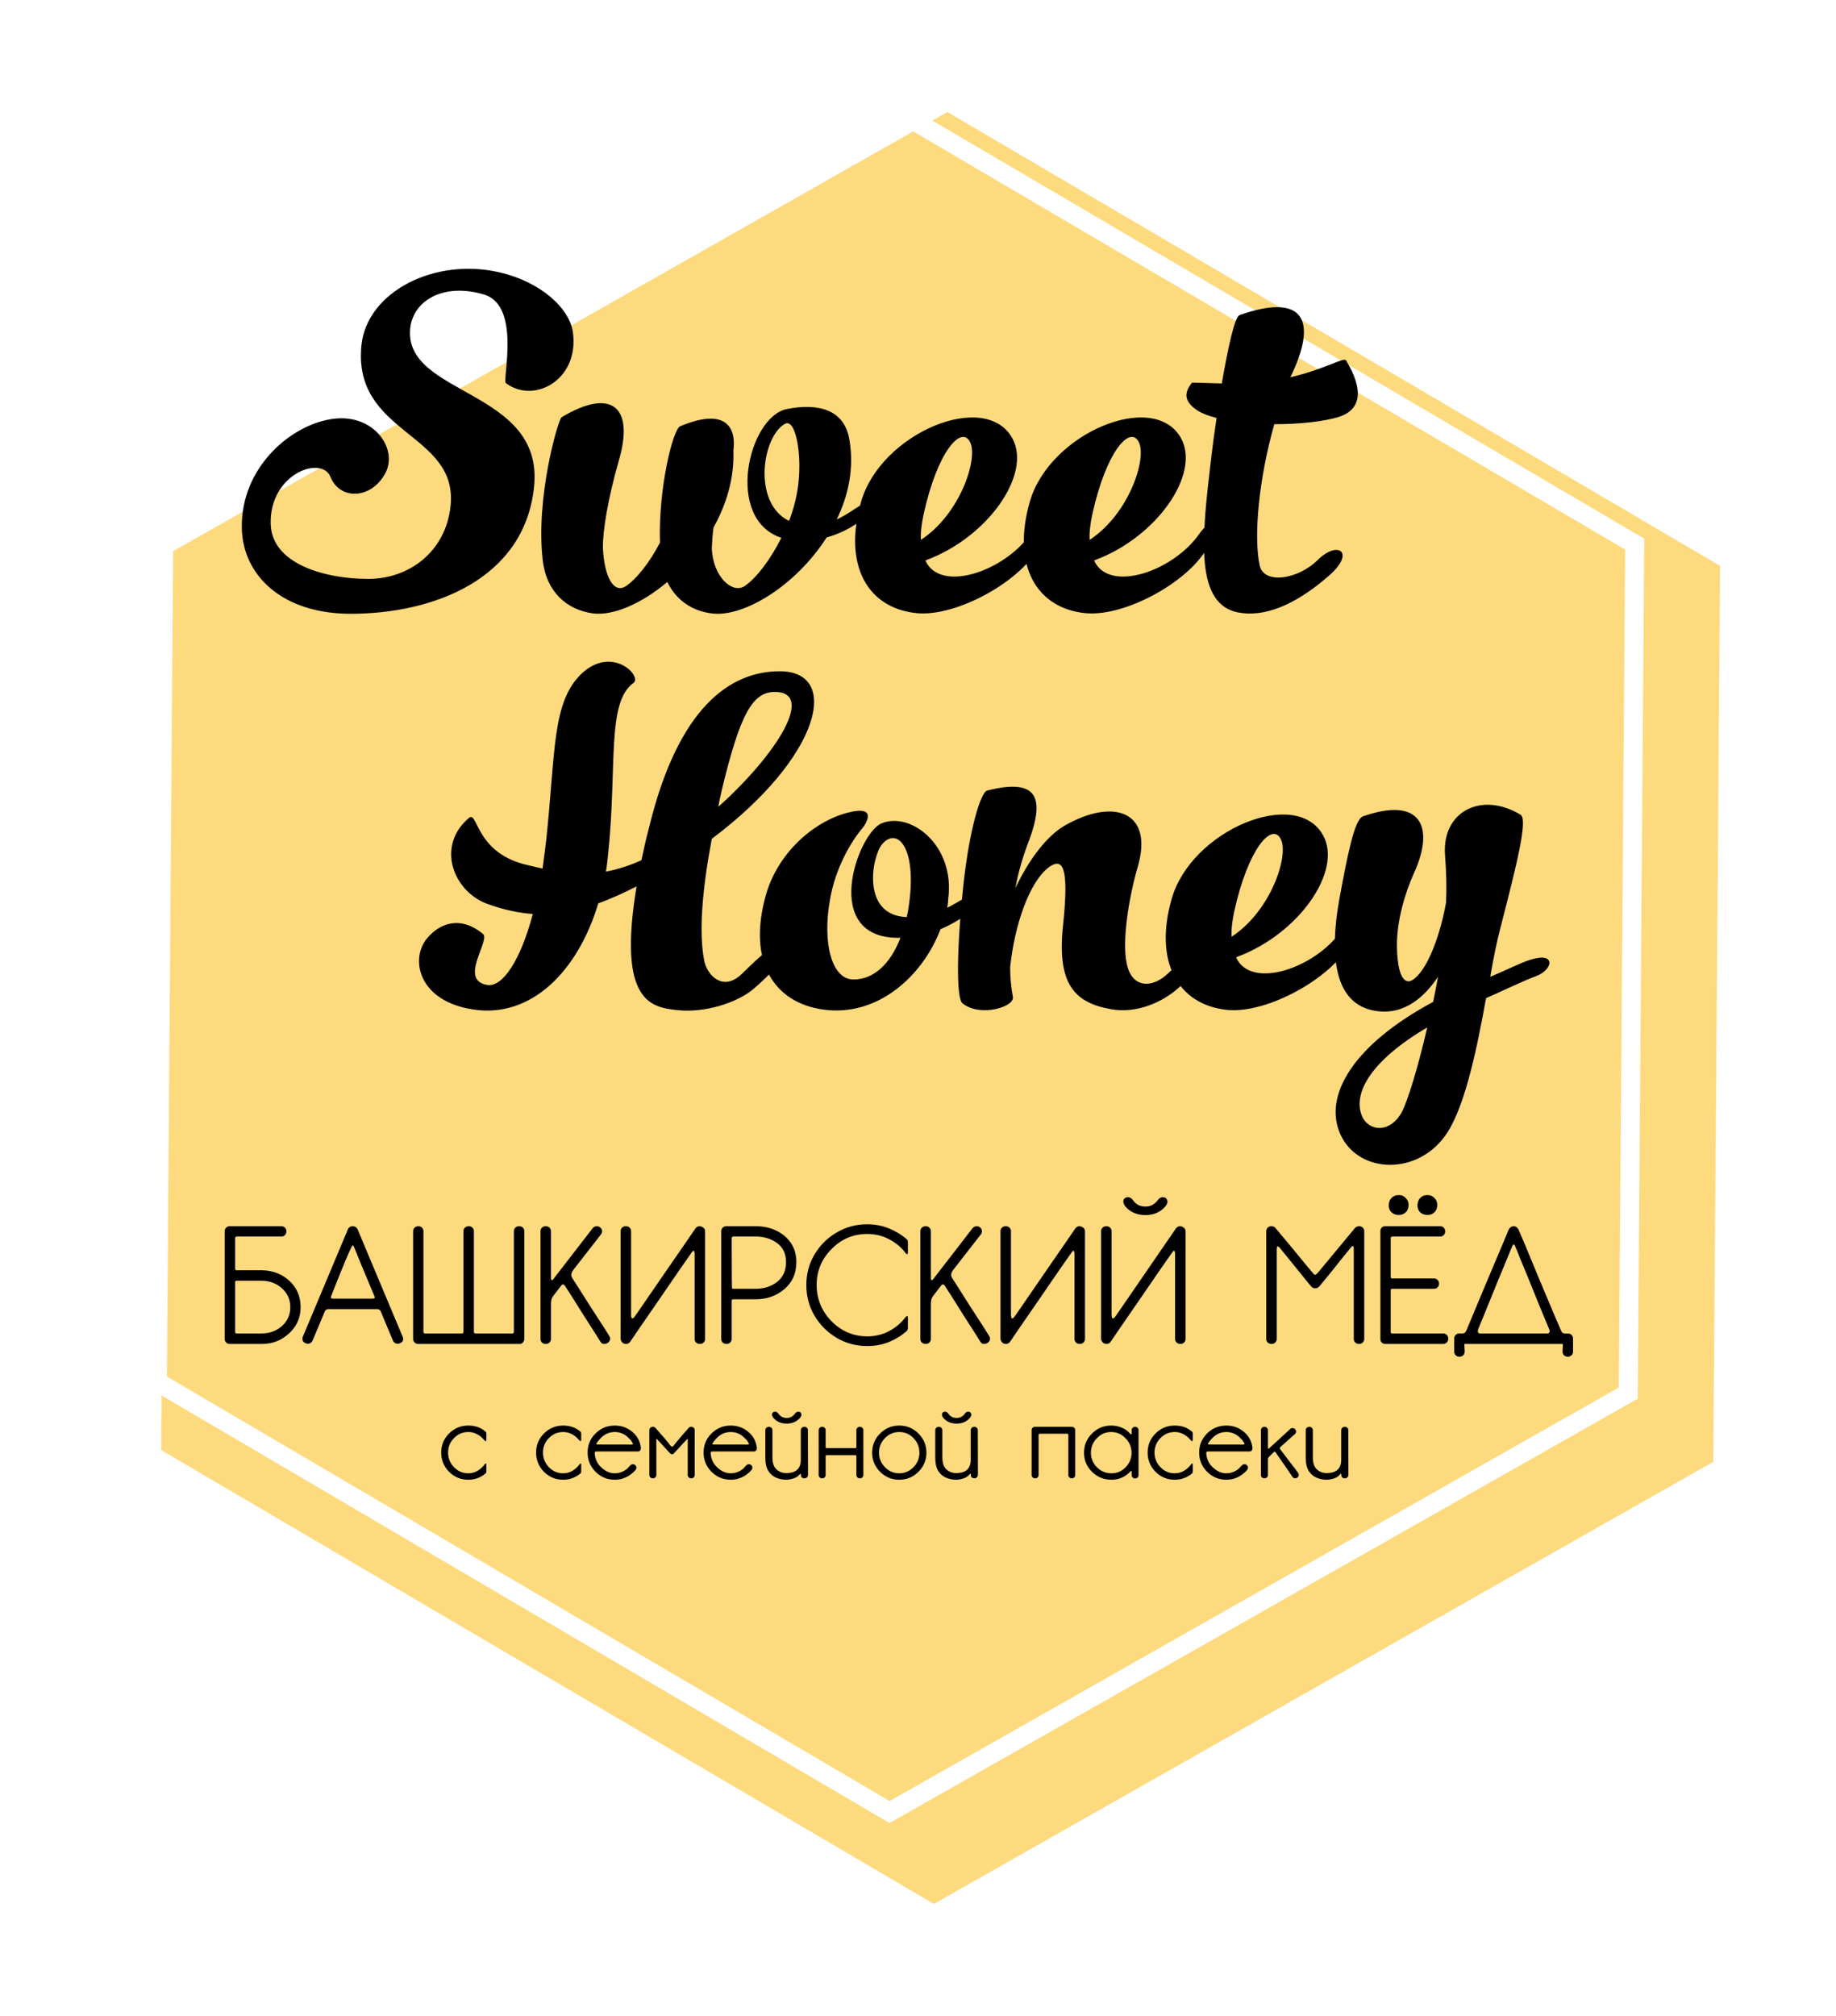 <?xml version="1.0" encoding="UTF-8"?> <svg xmlns="http://www.w3.org/2000/svg" width="246" height="270" viewBox="0 0 246 270" fill="none"> <g filter="url(#filter0_d)"> <path fill-rule="evenodd" clip-rule="evenodd" d="M223.558 189.789L119.122 249L15.597 188.212L16.507 68.214L120.943 9L224.469 69.788L223.558 189.789Z" fill="#FDDA7E"></path> </g> <path d="M218.795 187.691L119.18 244.161C86.052 224.714 52.925 205.267 19.801 185.815C20.087 147.421 20.381 109.028 20.675 70.635C54.09 51.685 87.511 32.746 120.927 13.801C154.056 33.248 187.184 52.696 220.309 72.148C220.023 110.542 219.728 148.935 219.434 187.329L218.795 187.691H218.795ZM119.2 241.218L216.898 185.835L217.751 73.601L120.907 16.744L23.211 72.128L22.36 184.362L119.2 241.218Z" fill="white"></path> <path d="M66.893 36.467C58.223 34.478 49.228 39.056 48.435 46.178C47.177 58.248 61.439 57.879 60.368 67.776C59.715 73.927 54.775 77.534 49.367 77.534C43.448 77.534 36.409 75.499 36.27 70.181C36.083 63.428 43.122 60.932 44.287 63.892C45.593 67.083 49.88 66.852 51.698 63.244C53.283 59.961 50.02 55.475 44.8 56.076C39.114 56.724 32.215 62.551 32.402 70.783C32.542 77.026 37.762 82.205 46.991 82.205C57.991 82.205 70.25 77.627 71.555 65.232C72.954 52.052 54.03 53.069 54.962 43.958C55.381 40.213 59.483 37.807 64.936 39.473C69.831 41.045 67.267 50.942 67.78 51.312C71.508 54.133 77.568 50.942 76.776 44.606C76.356 41.23 72.348 37.716 66.894 36.467H66.893ZM112.106 69.579C113.691 66.343 114.436 62.735 113.83 59.035C113.225 54.873 109.729 53.949 105.44 54.781C100.267 55.798 97.051 69.534 104.695 72.031C103.203 74.991 101.292 77.487 99.754 78.505C98.123 79.569 95.513 77.256 95.372 73.418C95.419 72.493 95.466 71.568 95.605 70.643C97.33 67.545 98.402 64.03 98.262 60.377C98.728 56.631 96.631 54.781 91.13 57.093C90.152 57.509 88.194 65.417 88.427 72.678C87.029 75.36 85.258 77.58 83.86 78.505C82.229 79.569 80.97 77.256 80.783 73.418C80.736 71.105 81.483 66.712 82.881 61.81C85.118 54.272 81.763 51.959 75.237 55.89C74.771 56.261 71.741 66.62 72.721 75.036C73.186 79.244 75.937 81.696 79.479 82.159C82.182 82.482 85.958 80.863 89.408 77.95C90.619 80.401 92.717 81.834 95.374 82.159C99.662 82.713 106.654 78.413 110.756 71.984C114.438 70.966 116.956 68.608 116.723 67.775C116.443 66.342 114.764 68.33 112.108 69.579L112.106 69.579ZM105.16 56.769C106.559 55.984 107.444 60.562 106.978 64.724C106.792 66.388 106.372 68.1 105.719 69.765C100.825 67.406 102.084 58.526 105.16 56.769ZM138.068 71.523C134.572 76.517 125.996 79.477 123.992 75.083C124.085 75.037 124.132 75.037 124.178 74.991C132.428 71.892 138.254 63.475 135.645 58.712C132.055 52.144 117.979 58.017 115.369 67.221C112.945 75.731 116.254 81.418 122.734 82.113C128.187 82.713 137.277 77.627 139.42 72.816C140.631 70.134 139.653 69.256 138.068 71.522V71.523ZM123.759 68.84C125.623 60.424 128.793 56.955 129.958 59.175C131.123 61.302 128.7 68.84 123.386 72.309C123.339 71.291 123.48 70.135 123.759 68.84ZM160.674 71.523C157.179 76.517 148.603 79.477 146.598 75.083C146.691 75.037 146.738 75.037 146.785 74.991C155.035 71.892 160.861 63.475 158.251 58.712C154.661 52.144 140.585 58.017 137.975 67.221C135.551 75.731 138.861 81.418 145.34 82.113C150.794 82.713 159.883 77.627 162.027 72.816C163.239 70.134 162.26 69.256 160.675 71.522L160.674 71.523ZM146.365 68.84C148.229 60.424 151.399 56.955 152.564 59.175C153.73 61.302 151.307 68.84 145.993 72.309C145.945 71.291 146.086 70.135 146.365 68.84ZM179.505 55.799C182.349 54.828 182.768 52.238 180.345 48.261C180.065 47.799 177.502 49.463 172.887 50.527C173.027 50.249 173.166 49.972 173.26 49.74C176.569 42.433 174.238 39.334 166.082 42.202C165.429 42.433 164.544 46.549 163.705 51.358C161.514 51.312 159.743 51.22 159.696 51.266C158.903 52.284 158.391 53.486 160.162 54.781C160.815 55.289 161.793 55.659 163.005 55.983C162.726 57.832 162.493 59.59 162.305 61.162C161.048 71.845 159.835 81.418 166.454 82.112C170.276 82.574 174.378 80.354 178.153 77.024C181.649 73.926 179.225 72.353 176.568 74.99C173.864 77.672 169.297 78.273 168.784 75.73C167.945 71.937 168.644 64.168 170.742 56.814C174.145 56.814 177.547 56.445 179.505 55.797V55.799Z" fill="black"></path> <path d="M104.464 89.905C97.887 89.905 90.843 94.662 86.924 111.008C86.505 112.533 86.224 113.918 85.945 115.211C84.312 115.95 82.726 116.458 81.187 116.734C81.327 115.996 81.374 115.257 81.468 114.518C82.726 102.604 81.234 94.107 84.873 91.475C86.086 90.598 82.074 86.395 77.969 90.181C73.911 94.014 74.47 100.618 73.164 112.716C73.024 113.962 72.838 115.163 72.698 116.318C71.905 116.18 71.112 115.949 70.272 115.764C63.695 114.055 64.022 108.607 62.855 109.53C58.378 113.27 60.709 119.412 65.328 121.073C67.381 121.812 69.386 122.274 71.392 122.413C69.76 128.555 67.381 132.203 65.328 131.925C61.363 131.326 65.747 125.922 64.722 125.091C61.596 122.506 58.704 123.706 57.025 125.923C54.972 128.786 56.278 134.142 63.416 135.205C71.205 136.405 77.457 130.033 80.162 120.982C81.749 120.428 83.475 119.642 85.294 118.719C82.682 134.374 87.346 134.928 90.845 135.297C94.438 135.667 98.728 134.328 100.921 132.481C103.347 130.448 105.82 127.679 105.26 126.893C104.374 125.6 102.135 127.77 99.335 130.495C96.817 132.85 94.81 130.588 94.391 128.832C93.551 124.861 94.157 118.765 95.37 112.347C110.017 101.357 112.723 89.904 104.466 89.904L104.464 89.905ZM103.811 92.676C109.223 92.676 104.231 100.896 96.254 108.054C96.348 107.36 96.534 106.668 96.674 105.975C99.147 95.632 100.826 92.676 103.811 92.676ZM126.902 121.583C126.995 121.168 127.041 120.799 127.041 120.429C128.021 113.272 122.05 108.653 118.131 110.27C114.913 111.563 109.781 125.878 120.65 125.601C119.297 129.111 117.059 131.188 114.352 131.188C111.414 131.188 110.2 126.248 111.181 120.66C111.881 116.227 114.166 112.533 115.519 110.962C115.985 110.409 117.712 107.776 113.607 108.838C108.941 110.039 104.23 114.287 102.645 119.782C100.079 128.787 103.717 134.283 110.248 135.206C117.572 136.268 123.637 130.727 126.016 124.447C128.628 123.384 131.8 120.983 131.8 120.291C131.8 119.782 131.52 119.414 131.054 119.414C130.494 119.414 128.022 121.075 126.902 121.583ZM118.179 113.087C120.044 110.824 122.656 113.133 121.911 120.198C121.817 121.122 121.678 121.999 121.491 122.831C115.333 122.6 116.826 114.703 118.179 113.087ZM156.617 130.265C154.377 132.482 151.625 132.344 150.972 129.065C150.319 126.156 151.205 120.383 152.418 116.181C154.658 108.654 149.2 106.807 142.623 110.593C140.244 111.979 137.865 115.118 136.045 118.952C136.418 116.92 137.025 114.749 137.911 112.487C139.917 106.991 139.171 104.128 132.267 105.884C131.381 106.114 129.888 111.148 129.096 118.398C128.162 127.172 128.116 133.683 128.955 134.375C131.288 136.269 135.906 134.884 135.719 133.544C135.486 132.297 135.346 130.958 135.346 129.572C135.906 124.077 137.865 118.074 140.617 116.088C142.343 114.933 143.277 115.903 142.437 123.892C141.597 131.695 143.883 134.282 148.827 135.159C152.326 135.806 155.824 134.19 157.924 132.296C161.423 129.202 159.277 127.632 156.618 130.264L156.617 130.265ZM179.707 124.678C176.208 129.666 167.625 132.621 165.62 128.234C165.713 128.187 165.76 128.187 165.807 128.141C174.064 125.047 179.894 116.643 177.282 111.887C173.691 105.33 159.603 111.194 156.99 120.383C154.564 128.88 157.876 134.559 164.361 135.253C169.819 135.853 178.916 130.773 181.062 125.971C182.274 123.293 181.295 122.416 179.708 124.678H179.707ZM165.387 121.999C167.252 113.595 170.425 110.131 171.591 112.349C172.758 114.473 170.332 121.999 165.013 125.463C164.966 124.447 165.107 123.293 165.387 121.999ZM204.991 128.557C203.685 128.972 200.886 130.358 199.673 130.819C200.093 128.372 200.559 126.108 201.026 124.307C203.219 115.811 204.758 109.715 203.732 109.115C198.508 105.974 193.236 108.653 193.61 114.425C193.797 116.873 193.843 118.859 193.75 120.89C193.05 124.816 191.51 129.387 189.598 131.003C188.151 132.296 187.219 130.588 187.172 126.709C187.125 123.43 188.245 119.552 189.504 116.827C192.257 110.685 190.344 106.622 182.601 109.346C181.434 109.762 180.455 115.026 179.429 120.568C177.936 129.064 179.196 134.837 184.653 135.438C188.105 135.853 190.764 133.682 192.677 130.819C192.49 131.881 192.257 133.036 192.023 134.19C181.481 139.824 177.189 146.705 179.615 151.969C182.041 157.279 190.204 157.557 193.983 151.6C196.408 147.721 197.901 140.332 199.114 133.682C200.747 132.989 203.965 131.42 205.832 130.727C208.024 129.942 208.631 127.402 204.992 128.557H204.991ZM187.685 149.198C186.005 151.877 183.347 151.415 182.507 149.521C181.2 146.473 183.626 142.087 191.23 137.607C190.064 142.687 188.571 147.72 187.685 149.198Z" fill="black"></path> <path d="M35.136 180H30.773C30.586 180 30.427 179.935 30.298 179.806C30.168 179.676 30.103 179.518 30.103 179.33V164.902C30.103 164.714 30.168 164.556 30.298 164.426C30.427 164.297 30.586 164.232 30.773 164.232H37.685C37.887 164.232 38.052 164.297 38.182 164.426C38.311 164.556 38.376 164.722 38.376 164.923C38.376 165.125 38.311 165.29 38.182 165.42C38.052 165.55 37.894 165.614 37.707 165.614H31.767C31.594 165.614 31.507 165.679 31.507 165.809V169.87C31.507 169.97 31.522 170.042 31.551 170.086C31.579 170.114 31.644 170.129 31.745 170.129H35.136C36.605 170.172 37.829 170.654 38.808 171.576C39.787 172.498 40.277 173.664 40.277 175.075C40.277 176.472 39.759 177.646 38.722 178.596C37.699 179.532 36.504 180 35.136 180ZM35.028 178.596C36.094 178.596 37.001 178.272 37.75 177.624C38.513 176.962 38.895 176.112 38.895 175.075C38.895 174.038 38.513 173.189 37.75 172.526C37.001 171.864 36.094 171.533 35.028 171.533H31.767C31.666 171.533 31.594 171.547 31.551 171.576C31.522 171.605 31.507 171.67 31.507 171.77V178.337C31.507 178.438 31.522 178.51 31.551 178.553C31.579 178.582 31.644 178.596 31.745 178.596H35.028ZM53.29 179.978C53.017 179.978 52.808 179.849 52.664 179.59L51.001 175.615C50.914 175.428 50.741 175.334 50.482 175.334H44.024C43.765 175.334 43.592 175.45 43.505 175.68L41.864 179.59C41.72 179.849 41.511 179.978 41.237 179.978C41.151 179.978 41.057 179.957 40.957 179.914C40.669 179.798 40.525 179.597 40.525 179.309C40.525 179.222 40.539 179.136 40.568 179.05L46.616 164.642C46.731 164.369 46.947 164.232 47.264 164.232C47.552 164.232 47.768 164.369 47.912 164.642L53.96 179.05C54.003 179.136 54.025 179.222 54.025 179.309C54.025 179.597 53.873 179.798 53.571 179.914C53.47 179.957 53.377 179.978 53.29 179.978ZM49.921 173.93C50.122 173.93 50.223 173.88 50.223 173.779C50.223 173.736 50.201 173.671 50.158 173.585C50.115 173.484 49.935 173.052 49.618 172.289C49.301 171.526 48.949 170.683 48.56 169.762L47.458 167.083C47.401 166.896 47.336 166.802 47.264 166.802C47.12 166.802 46.213 168.919 44.542 173.153C44.427 173.455 44.362 173.628 44.348 173.671C44.333 173.7 44.326 173.729 44.326 173.758C44.326 173.873 44.42 173.93 44.607 173.93H49.921ZM69.609 180H56.022C55.835 180 55.677 179.935 55.547 179.806C55.417 179.676 55.353 179.518 55.353 179.33V164.902C55.353 164.714 55.417 164.556 55.547 164.426C55.677 164.297 55.849 164.232 56.065 164.232C56.267 164.232 56.425 164.297 56.541 164.426C56.67 164.556 56.735 164.714 56.735 164.902V178.358C56.735 178.459 56.757 178.524 56.8 178.553C56.843 178.582 56.915 178.596 57.016 178.596H61.833C61.933 178.596 61.998 178.582 62.027 178.553C62.07 178.524 62.092 178.459 62.092 178.358V164.902C62.092 164.714 62.157 164.556 62.286 164.426C62.416 164.297 62.589 164.232 62.805 164.232C63.006 164.232 63.172 164.297 63.301 164.426C63.431 164.556 63.496 164.714 63.496 164.902V178.358C63.496 178.459 63.517 178.524 63.561 178.553C63.604 178.582 63.676 178.596 63.777 178.596H68.593C68.694 178.596 68.759 178.582 68.788 178.553C68.831 178.524 68.853 178.459 68.853 178.358V164.902C68.853 164.714 68.917 164.556 69.047 164.426C69.177 164.297 69.349 164.232 69.565 164.232C69.767 164.232 69.933 164.297 70.062 164.426C70.192 164.556 70.257 164.714 70.257 164.902V179.33C70.257 179.474 70.199 179.626 70.084 179.784C69.983 179.928 69.825 180 69.609 180ZM81.036 180C80.993 180 80.906 179.993 80.777 179.978C80.662 179.95 80.553 179.856 80.453 179.698L79.761 178.596C79.286 177.862 78.746 177.019 78.141 176.069C77.551 175.118 77.018 174.269 76.543 173.52C76.068 172.771 75.787 172.339 75.701 172.224C75.629 172.094 75.542 172.03 75.442 172.03C75.355 172.03 75.269 172.087 75.182 172.202L74.167 173.52C74.037 173.678 73.944 173.851 73.886 174.038C73.843 174.226 73.822 174.478 73.822 174.794V179.33C73.822 179.518 73.757 179.676 73.627 179.806C73.498 179.935 73.332 180 73.13 180C72.914 180 72.742 179.935 72.612 179.806C72.482 179.676 72.418 179.518 72.418 179.33V164.902C72.418 164.714 72.482 164.556 72.612 164.426C72.742 164.297 72.914 164.232 73.13 164.232C73.332 164.232 73.498 164.297 73.627 164.426C73.757 164.556 73.822 164.714 73.822 164.902V171.036C73.822 171.324 73.865 171.468 73.951 171.468C74.009 171.468 74.088 171.396 74.189 171.252C74.304 171.094 75.211 169.92 76.91 167.731L79.416 164.491C79.56 164.318 79.747 164.232 79.978 164.232C80.15 164.232 80.309 164.297 80.453 164.426C80.597 164.556 80.669 164.714 80.669 164.902C80.669 165.06 80.618 165.204 80.517 165.334L76.867 170.021C76.651 170.309 76.543 170.546 76.543 170.734C76.543 170.878 76.586 171.022 76.673 171.166C76.759 171.295 77.054 171.756 77.558 172.548C78.062 173.326 78.624 174.211 79.243 175.205C79.877 176.184 80.438 177.048 80.928 177.797L81.641 178.942C81.713 179.057 81.749 179.172 81.749 179.287C81.749 179.518 81.641 179.712 81.425 179.87C81.252 179.957 81.122 180 81.036 180ZM93.781 180C93.565 180 93.393 179.935 93.263 179.806C93.133 179.676 93.069 179.518 93.069 179.33V168.055C93.069 167.695 93.018 167.515 92.917 167.515C92.86 167.515 92.759 167.623 92.615 167.839C92.471 168.041 91.981 168.739 91.146 169.934C90.325 171.13 89.397 172.483 88.36 173.995C87.323 175.493 86.409 176.818 85.617 177.97L84.429 179.719C84.285 179.906 84.105 180 83.889 180C83.788 180 83.68 179.978 83.565 179.935C83.449 179.878 83.349 179.784 83.262 179.654C83.19 179.525 83.154 179.41 83.154 179.309V164.902C83.154 164.714 83.219 164.556 83.349 164.426C83.478 164.297 83.651 164.232 83.867 164.232C84.069 164.232 84.234 164.297 84.364 164.426C84.493 164.556 84.558 164.714 84.558 164.902V176.026C84.558 176.4 84.616 176.587 84.731 176.587C84.817 176.587 84.925 176.494 85.055 176.306C85.199 176.119 85.674 175.435 86.481 174.254C87.301 173.074 88.223 171.734 89.245 170.237C90.282 168.739 91.197 167.414 91.989 166.262L93.177 164.534C93.335 164.333 93.515 164.232 93.717 164.232C93.817 164.232 93.918 164.254 94.019 164.297C94.321 164.426 94.473 164.635 94.473 164.923V179.33C94.473 179.518 94.408 179.676 94.278 179.806C94.149 179.935 93.983 180 93.781 180ZM97.346 180C97.13 180 96.957 179.935 96.828 179.806C96.698 179.676 96.633 179.518 96.633 179.33V164.902C96.633 164.714 96.698 164.556 96.828 164.426C96.957 164.297 97.115 164.232 97.303 164.232H101.256C102.264 164.232 103.178 164.426 103.999 164.815C104.82 165.204 105.475 165.758 105.964 166.478C106.454 167.184 106.699 168.041 106.699 169.049C106.699 170.546 106.166 171.749 105.1 172.656C104.035 173.563 102.753 174.017 101.256 174.017H98.296C98.195 174.017 98.124 174.031 98.08 174.06C98.052 174.089 98.037 174.154 98.037 174.254V179.33C98.037 179.518 97.972 179.676 97.843 179.806C97.713 179.935 97.547 180 97.346 180ZM101.256 172.613C102.379 172.613 103.336 172.303 104.128 171.684C104.92 171.05 105.316 170.172 105.316 169.049C105.316 167.926 104.92 167.076 104.128 166.5C103.336 165.91 102.379 165.614 101.256 165.614H98.296C98.124 165.614 98.037 165.679 98.037 165.809C98.037 170.273 98.052 172.526 98.08 172.57C98.109 172.598 98.174 172.613 98.275 172.613H101.256ZM116.202 180.281C114.704 180.281 113.336 179.914 112.098 179.179C110.86 178.445 109.873 177.458 109.139 176.22C108.404 174.982 108.037 173.614 108.037 172.116C108.037 170.604 108.404 169.236 109.139 168.012C109.873 166.774 110.86 165.794 112.098 165.074C113.336 164.34 114.704 163.973 116.202 163.973C117.224 163.973 118.182 164.153 119.075 164.513C119.968 164.873 120.752 165.341 121.429 165.917C121.573 166.018 121.645 166.169 121.645 166.37V167.753C121.645 167.897 121.609 167.969 121.537 167.969C121.48 167.969 121.422 167.933 121.364 167.861C120.774 167.069 120.032 166.442 119.14 165.982C118.247 165.506 117.268 165.269 116.202 165.269C114.33 165.269 112.732 165.946 111.407 167.299C110.082 168.638 109.42 170.244 109.42 172.116C109.42 173.354 109.722 174.499 110.327 175.55C110.946 176.587 111.767 177.422 112.789 178.056C113.826 178.675 114.964 178.985 116.202 178.985C117.268 178.985 118.247 178.747 119.14 178.272C120.032 177.797 120.774 177.163 121.364 176.371C121.422 176.299 121.48 176.263 121.537 176.263C121.609 176.263 121.645 176.328 121.645 176.458V177.84C121.645 178.056 121.573 178.214 121.429 178.315C120.738 178.92 119.946 179.402 119.053 179.762C118.175 180.108 117.224 180.281 116.202 180.281ZM131.935 180C131.892 180 131.806 179.993 131.676 179.978C131.561 179.95 131.453 179.856 131.352 179.698L130.661 178.596C130.186 177.862 129.646 177.019 129.041 176.069C128.45 175.118 127.918 174.269 127.442 173.52C126.967 172.771 126.686 172.339 126.6 172.224C126.528 172.094 126.442 172.03 126.341 172.03C126.254 172.03 126.168 172.087 126.082 172.202L125.066 173.52C124.937 173.678 124.843 173.851 124.786 174.038C124.742 174.226 124.721 174.478 124.721 174.794V179.33C124.721 179.518 124.656 179.676 124.526 179.806C124.397 179.935 124.231 180 124.03 180C123.814 180 123.641 179.935 123.511 179.806C123.382 179.676 123.317 179.518 123.317 179.33V164.902C123.317 164.714 123.382 164.556 123.511 164.426C123.641 164.297 123.814 164.232 124.03 164.232C124.231 164.232 124.397 164.297 124.526 164.426C124.656 164.556 124.721 164.714 124.721 164.902V171.036C124.721 171.324 124.764 171.468 124.85 171.468C124.908 171.468 124.987 171.396 125.088 171.252C125.203 171.094 126.11 169.92 127.81 167.731L130.315 164.491C130.459 164.318 130.646 164.232 130.877 164.232C131.05 164.232 131.208 164.297 131.352 164.426C131.496 164.556 131.568 164.714 131.568 164.902C131.568 165.06 131.518 165.204 131.417 165.334L127.766 170.021C127.55 170.309 127.442 170.546 127.442 170.734C127.442 170.878 127.486 171.022 127.572 171.166C127.658 171.295 127.954 171.756 128.458 172.548C128.962 173.326 129.523 174.211 130.142 175.205C130.776 176.184 131.338 177.048 131.827 177.797L132.54 178.942C132.612 179.057 132.648 179.172 132.648 179.287C132.648 179.518 132.54 179.712 132.324 179.87C132.151 179.957 132.022 180 131.935 180ZM144.681 180C144.465 180 144.292 179.935 144.162 179.806C144.033 179.676 143.968 179.518 143.968 179.33V168.055C143.968 167.695 143.917 167.515 143.817 167.515C143.759 167.515 143.658 167.623 143.514 167.839C143.37 168.041 142.881 168.739 142.045 169.934C141.225 171.13 140.296 172.483 139.259 173.995C138.222 175.493 137.308 176.818 136.516 177.97L135.328 179.719C135.184 179.906 135.004 180 134.788 180C134.687 180 134.579 179.978 134.464 179.935C134.349 179.878 134.248 179.784 134.161 179.654C134.089 179.525 134.053 179.41 134.053 179.309V164.902C134.053 164.714 134.118 164.556 134.248 164.426C134.377 164.297 134.55 164.232 134.766 164.232C134.968 164.232 135.133 164.297 135.263 164.426C135.393 164.556 135.457 164.714 135.457 164.902V176.026C135.457 176.4 135.515 176.587 135.63 176.587C135.717 176.587 135.825 176.494 135.954 176.306C136.098 176.119 136.573 175.435 137.38 174.254C138.201 173.074 139.122 171.734 140.145 170.237C141.181 168.739 142.096 167.414 142.888 166.262L144.076 164.534C144.234 164.333 144.414 164.232 144.616 164.232C144.717 164.232 144.817 164.254 144.918 164.297C145.221 164.426 145.372 164.635 145.372 164.923V179.33C145.372 179.518 145.307 179.676 145.177 179.806C145.048 179.935 144.882 180 144.681 180ZM153.472 162.742C152.349 162.742 151.456 162.36 150.794 161.597C150.607 161.352 150.513 161.129 150.513 160.927C150.513 160.596 150.693 160.402 151.053 160.344H151.161C151.363 160.344 151.557 160.452 151.744 160.668C151.96 160.97 152.198 161.201 152.457 161.359C152.731 161.518 153.069 161.597 153.472 161.597C153.861 161.597 154.185 161.518 154.444 161.359C154.718 161.201 154.963 160.97 155.179 160.668C155.366 160.452 155.56 160.344 155.762 160.344C155.805 160.344 155.899 160.358 156.043 160.387C156.187 160.402 156.302 160.524 156.388 160.754L156.432 160.927C156.432 161.129 156.331 161.352 156.129 161.597C155.467 162.36 154.581 162.742 153.472 162.742ZM158.16 180C158.361 180 158.527 179.935 158.656 179.806C158.786 179.676 158.851 179.518 158.851 179.33V164.923C158.851 164.635 158.7 164.426 158.397 164.297C158.296 164.254 158.196 164.232 158.095 164.232C157.893 164.232 157.713 164.333 157.555 164.534L149.476 176.285C149.318 176.486 149.196 176.587 149.109 176.587C148.994 176.587 148.936 176.4 148.936 176.026V164.902C148.936 164.714 148.872 164.556 148.742 164.426C148.612 164.297 148.447 164.232 148.245 164.232C148.029 164.232 147.856 164.297 147.727 164.426C147.597 164.556 147.532 164.714 147.532 164.902V179.309C147.532 179.41 147.568 179.525 147.64 179.654C147.727 179.784 147.828 179.878 147.943 179.935C148.058 179.978 148.166 180 148.267 180C148.483 180 148.663 179.906 148.807 179.719L149.995 177.97C150.787 176.818 151.701 175.493 152.738 173.995C153.775 172.483 154.704 171.13 155.524 169.934C156.36 168.739 156.849 168.041 156.993 167.839C157.137 167.623 157.238 167.515 157.296 167.515C157.396 167.515 157.447 167.695 157.447 168.055V179.33C157.447 179.518 157.512 179.676 157.641 179.806C157.771 179.935 157.944 180 158.16 180ZM182.101 180C181.885 180 181.712 179.935 181.583 179.806C181.453 179.676 181.388 179.518 181.388 179.33V167.342C181.388 167.054 181.352 166.903 181.28 166.889C181.194 166.889 181.1 166.954 181 167.083C180.193 168.062 179.336 169.128 178.429 170.28L176.723 172.354C176.564 172.483 176.399 172.548 176.226 172.548C176.039 172.548 175.873 172.483 175.729 172.354C175.7 172.31 175.52 172.094 175.189 171.706C174.872 171.302 174.476 170.813 174.001 170.237C173.54 169.661 173.08 169.092 172.619 168.53C172.158 167.954 171.776 167.486 171.474 167.126C171.359 166.997 171.272 166.932 171.215 166.932C171.114 166.932 171.064 167.069 171.064 167.342V179.33C171.064 179.518 170.999 179.676 170.869 179.806C170.74 179.935 170.574 180 170.372 180C170.156 180 169.984 179.935 169.854 179.806C169.724 179.676 169.66 179.518 169.66 179.33V164.902C169.66 164.714 169.724 164.556 169.854 164.426C169.984 164.297 170.142 164.232 170.329 164.232C170.473 164.232 170.581 164.254 170.653 164.297C170.74 164.326 170.79 164.354 170.804 164.383C170.833 164.412 170.848 164.426 170.848 164.426C170.862 164.426 171.107 164.714 171.582 165.29C172.057 165.852 172.604 166.507 173.224 167.256C173.843 168.005 174.397 168.682 174.887 169.286C175.391 169.891 175.693 170.251 175.794 170.366C175.981 170.611 176.118 170.734 176.204 170.734C176.32 170.734 176.5 170.575 176.744 170.258C176.946 170.028 177.796 169.006 179.293 167.191L181.604 164.405C181.777 164.29 181.95 164.232 182.123 164.232C182.31 164.232 182.468 164.297 182.598 164.426C182.728 164.556 182.792 164.714 182.792 164.902V179.33C182.792 179.518 182.728 179.676 182.598 179.806C182.468 179.935 182.303 180 182.101 180ZM193.377 180H185.601C185.413 180 185.255 179.935 185.125 179.806C185.01 179.676 184.953 179.518 184.953 179.33V164.902C184.953 164.714 185.01 164.556 185.125 164.426C185.255 164.297 185.413 164.232 185.601 164.232H192.966C193.153 164.232 193.312 164.297 193.441 164.426C193.571 164.556 193.636 164.722 193.636 164.923C193.636 165.125 193.571 165.29 193.441 165.42C193.312 165.55 193.153 165.614 192.966 165.614H186.616C186.515 165.614 186.443 165.636 186.4 165.679C186.357 165.708 186.335 165.766 186.335 165.852V170.95C186.335 171.05 186.349 171.122 186.378 171.166C186.407 171.209 186.472 171.23 186.573 171.23H192.145C192.333 171.23 192.491 171.295 192.621 171.425C192.75 171.554 192.815 171.72 192.815 171.922C192.815 172.123 192.75 172.289 192.621 172.418C192.491 172.548 192.333 172.613 192.145 172.613H186.616C186.515 172.613 186.443 172.627 186.4 172.656C186.357 172.685 186.335 172.75 186.335 172.85V178.337C186.335 178.438 186.349 178.51 186.378 178.553C186.407 178.582 186.472 178.596 186.573 178.596H193.377C193.564 178.596 193.722 178.661 193.852 178.79C193.981 178.92 194.046 179.086 194.046 179.287C194.046 179.503 193.981 179.676 193.852 179.806C193.722 179.935 193.564 180 193.377 180ZM191.325 162.72H191.195C190.849 162.72 190.547 162.605 190.288 162.374C190.043 162.13 189.921 161.827 189.921 161.467C189.921 161.035 190.043 160.697 190.288 160.452C190.547 160.193 190.849 160.063 191.195 160.063H191.325C191.656 160.063 191.944 160.193 192.189 160.452C192.448 160.697 192.577 160.999 192.577 161.359C192.577 161.791 192.448 162.13 192.189 162.374C191.944 162.605 191.656 162.72 191.325 162.72ZM187.48 162.72H187.35C187.005 162.72 186.702 162.605 186.443 162.374C186.198 162.13 186.076 161.827 186.076 161.467C186.076 161.035 186.198 160.697 186.443 160.452C186.702 160.193 187.005 160.063 187.35 160.063H187.48C187.811 160.063 188.099 160.193 188.344 160.452C188.603 160.697 188.733 160.999 188.733 161.359C188.733 161.791 188.603 162.13 188.344 162.374C188.099 162.605 187.811 162.72 187.48 162.72ZM207.288 178.596C207.59 178.596 207.691 178.423 207.59 178.078C207.302 177.386 206.878 176.364 206.316 175.01C205.769 173.642 205.214 172.274 204.653 170.906C204.264 169.956 203.933 169.157 203.659 168.509C203.4 167.846 203.249 167.465 203.206 167.364C203.191 167.321 203.17 167.278 203.141 167.234C202.997 166.831 202.882 166.644 202.795 166.673C202.723 166.687 202.594 166.932 202.406 167.407C202.363 167.522 202.19 167.947 201.888 168.682C201.586 169.402 201.218 170.287 200.786 171.338C200.369 172.375 199.944 173.419 199.512 174.47C198.878 176.026 198.396 177.206 198.065 178.013C197.935 178.402 198.029 178.596 198.346 178.596H207.288ZM196.229 180C196.214 180.029 196.207 180.086 196.207 180.173C196.207 180.274 196.214 180.382 196.229 180.497C196.243 180.655 196.25 180.835 196.25 181.037C196.25 181.224 196.186 181.382 196.056 181.512C195.926 181.642 195.768 181.706 195.581 181.706H195.516C195.329 181.706 195.17 181.642 195.041 181.512C194.911 181.382 194.846 181.224 194.846 181.037V179.266C194.846 179.078 194.911 178.92 195.041 178.79C195.17 178.661 195.329 178.596 195.516 178.596H195.905C196.063 178.596 196.186 178.56 196.272 178.488C196.358 178.416 196.43 178.308 196.488 178.164C196.546 178.02 196.855 177.278 197.417 175.939C197.993 174.586 198.641 173.038 199.361 171.295C200.095 169.553 200.75 168.005 201.326 166.651V166.608H201.348C201.348 166.594 201.355 166.579 201.37 166.565V166.522C201.384 166.507 201.391 166.493 201.391 166.478C201.406 166.45 201.413 166.428 201.413 166.414H201.434V166.37C201.434 166.356 201.442 166.342 201.456 166.327C201.456 166.313 201.463 166.306 201.478 166.306L201.564 166.09V166.046C201.578 166.046 201.586 166.039 201.586 166.025V166.003C201.6 166.003 201.607 165.996 201.607 165.982V165.938H201.629V165.895H201.65V165.874C201.65 165.859 201.658 165.852 201.672 165.852V165.83C201.672 165.816 201.679 165.794 201.694 165.766V165.744H201.715V165.701L201.737 165.679L201.78 165.55L201.802 165.528C201.816 165.499 201.83 165.463 201.845 165.42V165.398C201.845 165.384 201.852 165.377 201.866 165.377V165.355C201.881 165.341 201.888 165.326 201.888 165.312V165.29L201.91 165.269V165.247C201.91 165.233 201.917 165.226 201.931 165.226V165.182C202.046 164.923 202.118 164.758 202.147 164.686C202.147 164.671 202.154 164.664 202.169 164.664V164.642C202.327 164.369 202.543 164.232 202.817 164.232C203.076 164.232 203.285 164.369 203.443 164.642L204.307 166.651C204.869 168.005 205.51 169.553 206.23 171.295C206.964 173.023 207.612 174.564 208.174 175.918C208.75 177.257 209.066 177.991 209.124 178.121C209.196 178.308 209.275 178.438 209.362 178.51C209.448 178.567 209.563 178.596 209.707 178.596H210.096C210.283 178.596 210.442 178.661 210.571 178.79C210.701 178.92 210.766 179.078 210.766 179.266V181.037C210.766 181.224 210.701 181.382 210.571 181.512C210.442 181.642 210.283 181.706 210.096 181.706H210.031C209.844 181.706 209.686 181.642 209.556 181.512C209.426 181.382 209.362 181.224 209.362 181.037C209.362 180.835 209.369 180.655 209.383 180.497C209.398 180.382 209.405 180.274 209.405 180.173C209.405 180.086 209.398 180.029 209.383 180H196.229Z" fill="black"></path> <path d="M62.744 198.187C61.736 198.187 60.877 197.832 60.166 197.122C59.465 196.402 59.115 195.542 59.115 194.544C59.115 193.546 59.465 192.696 60.166 191.995C60.877 191.285 61.736 190.93 62.744 190.93C63.665 190.93 64.433 191.198 65.048 191.736C65.124 191.784 65.163 191.88 65.163 192.024V192.816C65.163 192.95 65.134 193.018 65.076 193.018C65.028 193.018 64.952 192.96 64.846 192.845C64.587 192.528 64.275 192.274 63.91 192.082C63.555 191.89 63.166 191.794 62.744 191.794C61.995 191.794 61.356 192.067 60.828 192.614C60.3 193.152 60.036 193.795 60.036 194.544C60.036 195.293 60.3 195.946 60.828 196.502C61.356 197.05 61.995 197.323 62.744 197.323C63.195 197.323 63.608 197.213 63.982 196.992C64.356 196.771 64.673 196.483 64.933 196.128C64.99 196.051 65.043 196.013 65.091 196.013C65.1 196.013 65.115 196.018 65.134 196.027C65.153 196.037 65.163 196.085 65.163 196.171V197.064C65.163 197.208 65.12 197.309 65.033 197.366C64.371 197.914 63.608 198.187 62.744 198.187ZM75.456 198.187C74.448 198.187 73.589 197.832 72.879 197.122C72.178 196.402 71.827 195.542 71.827 194.544C71.827 193.546 72.178 192.696 72.879 191.995C73.589 191.285 74.448 190.93 75.456 190.93C76.378 190.93 77.146 191.198 77.76 191.736C77.837 191.784 77.875 191.88 77.875 192.024V192.816C77.875 192.95 77.847 193.018 77.789 193.018C77.741 193.018 77.664 192.96 77.559 192.845C77.299 192.528 76.987 192.274 76.623 192.082C76.267 191.89 75.879 191.794 75.456 191.794C74.707 191.794 74.069 192.067 73.541 192.614C73.013 193.152 72.749 193.795 72.749 194.544C72.749 195.293 73.013 195.946 73.541 196.502C74.069 197.05 74.707 197.323 75.456 197.323C75.907 197.323 76.32 197.213 76.695 196.992C77.069 196.771 77.386 196.483 77.645 196.128C77.703 196.051 77.755 196.013 77.803 196.013C77.813 196.013 77.827 196.018 77.847 196.027C77.866 196.037 77.875 196.085 77.875 196.171V197.064C77.875 197.208 77.832 197.309 77.746 197.366C77.083 197.914 76.32 198.187 75.456 198.187ZM82.374 198.187C81.366 198.187 80.507 197.832 79.797 197.122C79.086 196.411 78.731 195.552 78.731 194.544C78.731 193.536 79.086 192.682 79.797 191.981C80.507 191.28 81.366 190.93 82.374 190.93C83.382 190.93 84.242 191.28 84.952 191.981C85.461 192.49 85.763 193.104 85.859 193.824L85.874 193.925C85.874 194.011 85.85 194.112 85.802 194.227C85.754 194.342 85.629 194.4 85.427 194.4H79.912C79.816 194.4 79.754 194.419 79.725 194.458C79.696 194.486 79.681 194.534 79.681 194.602V194.674C79.739 195.394 80.003 195.984 80.474 196.445C81.059 197.03 81.693 197.323 82.374 197.323C82.739 197.323 83.09 197.246 83.425 197.093C83.771 196.93 84.03 196.742 84.203 196.531C84.433 196.243 84.626 196.099 84.779 196.099C84.865 196.099 84.962 196.128 85.067 196.186C85.201 196.282 85.269 196.406 85.269 196.56C85.269 196.685 85.221 196.805 85.125 196.92C84.347 197.765 83.43 198.187 82.374 198.187ZM84.592 193.478C84.736 193.478 84.808 193.45 84.808 193.392C84.808 193.344 84.779 193.286 84.722 193.219V193.205C84.626 193.013 84.477 192.826 84.275 192.643C83.747 192.077 83.114 191.794 82.374 191.794C81.626 191.794 80.987 192.077 80.459 192.643C80.238 192.874 80.07 193.085 79.955 193.277C79.926 193.334 79.912 193.378 79.912 193.406C79.912 193.426 79.921 193.445 79.941 193.464C79.969 193.474 81.52 193.478 84.592 193.478ZM92.622 198C92.478 198 92.363 197.957 92.276 197.87C92.19 197.784 92.147 197.678 92.147 197.554V192.773C92.147 192.715 92.137 192.686 92.118 192.686L91.311 193.55C90.649 194.28 90.289 194.669 90.231 194.717C90.183 194.755 90.121 194.774 90.044 194.774C89.977 194.774 89.919 194.755 89.871 194.717C89.823 194.678 89.761 194.621 89.684 194.544L87.971 192.686C87.951 192.686 87.942 192.715 87.942 192.773V197.554C87.942 197.678 87.899 197.784 87.812 197.87C87.726 197.957 87.615 198 87.481 198C87.337 198 87.222 197.957 87.135 197.87C87.049 197.784 87.006 197.678 87.006 197.554V191.549C87.006 191.424 87.049 191.318 87.135 191.232C87.222 191.146 87.337 191.102 87.481 191.102C87.615 191.102 87.731 191.15 87.827 191.246C87.903 191.342 88.067 191.53 88.316 191.808C88.912 192.47 89.334 192.965 89.584 193.291C89.785 193.598 89.939 193.752 90.044 193.752C90.15 193.752 90.275 193.637 90.419 193.406C90.515 193.282 90.683 193.08 90.923 192.802C91.48 192.139 91.873 191.688 92.103 191.448L92.276 191.246C92.344 191.15 92.463 191.102 92.636 191.102C92.761 191.102 92.867 191.146 92.953 191.232C93.04 191.318 93.083 191.424 93.083 191.549V197.554C93.083 197.678 93.04 197.784 92.953 197.87C92.867 197.957 92.756 198 92.622 198ZM97.913 198.187C96.905 198.187 96.046 197.832 95.336 197.122C94.625 196.411 94.27 195.552 94.27 194.544C94.27 193.536 94.625 192.682 95.336 191.981C96.046 191.28 96.905 190.93 97.913 190.93C98.921 190.93 99.781 191.28 100.491 191.981C101 192.49 101.302 193.104 101.398 193.824L101.413 193.925C101.413 194.011 101.389 194.112 101.341 194.227C101.293 194.342 101.168 194.4 100.966 194.4H95.451C95.355 194.4 95.293 194.419 95.264 194.458C95.235 194.486 95.221 194.534 95.221 194.602V194.674C95.278 195.394 95.542 195.984 96.013 196.445C96.598 197.03 97.232 197.323 97.913 197.323C98.278 197.323 98.629 197.246 98.965 197.093C99.31 196.93 99.569 196.742 99.742 196.531C99.973 196.243 100.165 196.099 100.318 196.099C100.405 196.099 100.501 196.128 100.606 196.186C100.741 196.282 100.808 196.406 100.808 196.56C100.808 196.685 100.76 196.805 100.664 196.92C99.886 197.765 98.969 198.187 97.913 198.187ZM100.131 193.478C100.275 193.478 100.347 193.45 100.347 193.392C100.347 193.344 100.318 193.286 100.261 193.219V193.205C100.165 193.013 100.016 192.826 99.814 192.643C99.286 192.077 98.653 191.794 97.913 191.794C97.165 191.794 96.526 192.077 95.998 192.643C95.777 192.874 95.609 193.085 95.494 193.277C95.465 193.334 95.451 193.378 95.451 193.406C95.451 193.426 95.461 193.445 95.48 193.464C95.509 193.474 97.059 193.478 100.131 193.478ZM105.411 190.67C104.662 190.67 104.067 190.416 103.625 189.907C103.5 189.744 103.438 189.595 103.438 189.461C103.438 189.24 103.558 189.11 103.798 189.072H103.87C104.004 189.072 104.134 189.144 104.259 189.288C104.403 189.49 104.561 189.643 104.734 189.749C104.916 189.854 105.142 189.907 105.411 189.907C105.67 189.907 105.886 189.854 106.059 189.749C106.241 189.643 106.404 189.49 106.548 189.288C106.673 189.144 106.803 189.072 106.937 189.072C106.966 189.072 107.028 189.082 107.124 189.101C107.22 189.11 107.297 189.192 107.355 189.346L107.383 189.461C107.383 189.595 107.316 189.744 107.182 189.907C106.74 190.416 106.15 190.67 105.411 190.67ZM105.339 198.187C104.897 198.187 104.46 198.101 104.028 197.928C103.596 197.755 103.241 197.458 102.963 197.035C102.684 196.603 102.545 196.008 102.545 195.25V191.563C102.545 191.429 102.588 191.318 102.675 191.232C102.771 191.146 102.891 191.102 103.035 191.102C103.169 191.102 103.279 191.146 103.366 191.232C103.452 191.318 103.495 191.429 103.495 191.563V195.192C103.495 195.922 103.673 196.454 104.028 196.79C104.393 197.126 104.83 197.294 105.339 197.294C106.644 197.294 107.297 196.699 107.297 195.509V191.563C107.297 191.429 107.34 191.318 107.427 191.232C107.523 191.146 107.638 191.102 107.772 191.102C107.916 191.102 108.031 191.146 108.118 191.232C108.204 191.318 108.247 191.429 108.247 191.563L108.262 197.539C108.262 197.664 108.214 197.774 108.118 197.87C108.031 197.957 107.921 198 107.787 198C107.652 198 107.537 197.962 107.441 197.885C107.355 197.808 107.311 197.702 107.311 197.568V197.438C107.311 197.4 107.292 197.381 107.254 197.381C107.235 197.381 107.215 197.39 107.196 197.41C106.975 197.698 106.683 197.899 106.318 198.014C105.953 198.13 105.627 198.187 105.339 198.187ZM115.218 198C115.074 198 114.959 197.957 114.873 197.87C114.786 197.784 114.743 197.678 114.743 197.554V195.019C114.743 194.981 114.729 194.952 114.7 194.933C114.681 194.904 114.652 194.89 114.614 194.89H110.754C110.716 194.89 110.682 194.904 110.654 194.933C110.634 194.952 110.625 194.981 110.625 195.019V197.554C110.625 197.678 110.582 197.784 110.495 197.87C110.409 197.957 110.298 198 110.164 198C110.02 198 109.905 197.957 109.818 197.87C109.732 197.784 109.689 197.678 109.689 197.554V191.549C109.689 191.424 109.732 191.318 109.818 191.232C109.905 191.146 110.02 191.102 110.164 191.102C110.298 191.102 110.409 191.146 110.495 191.232C110.582 191.318 110.625 191.424 110.625 191.549V193.824C110.625 193.862 110.634 193.896 110.654 193.925C110.682 193.944 110.716 193.954 110.754 193.954H114.614C114.652 193.954 114.681 193.944 114.7 193.925C114.729 193.896 114.743 193.862 114.743 193.824V191.549C114.743 191.424 114.786 191.318 114.873 191.232C114.959 191.146 115.074 191.102 115.218 191.102C115.353 191.102 115.463 191.146 115.55 191.232C115.636 191.318 115.679 191.424 115.679 191.549V197.554C115.679 197.678 115.636 197.784 115.55 197.87C115.463 197.957 115.353 198 115.218 198ZM120.483 198.187C119.485 198.187 118.631 197.832 117.92 197.122C117.21 196.411 116.855 195.557 116.855 194.558C116.855 193.56 117.21 192.706 117.92 191.995C118.631 191.285 119.485 190.93 120.483 190.93C121.491 190.93 122.351 191.285 123.061 191.995C123.771 192.706 124.127 193.56 124.127 194.558C124.127 195.557 123.771 196.411 123.061 197.122C122.351 197.832 121.491 198.187 120.483 198.187ZM120.483 197.323C121.232 197.323 121.871 197.05 122.399 196.502C122.927 195.955 123.191 195.307 123.191 194.558C123.191 193.81 122.927 193.162 122.399 192.614C121.871 192.067 121.232 191.794 120.483 191.794C119.744 191.794 119.106 192.067 118.568 192.614C118.04 193.162 117.776 193.81 117.776 194.558C117.776 195.307 118.04 195.955 118.568 196.502C119.106 197.05 119.744 197.323 120.483 197.323ZM128.178 190.67C127.429 190.67 126.834 190.416 126.392 189.907C126.267 189.744 126.205 189.595 126.205 189.461C126.205 189.24 126.325 189.11 126.565 189.072H126.637C126.771 189.072 126.901 189.144 127.026 189.288C127.17 189.49 127.328 189.643 127.501 189.749C127.683 189.854 127.909 189.907 128.178 189.907C128.437 189.907 128.653 189.854 128.826 189.749C129.008 189.643 129.171 189.49 129.315 189.288C129.44 189.144 129.57 189.072 129.704 189.072C129.733 189.072 129.795 189.082 129.891 189.101C129.987 189.11 130.064 189.192 130.122 189.346L130.151 189.461C130.151 189.595 130.083 189.744 129.949 189.907C129.507 190.416 128.917 190.67 128.178 190.67ZM128.106 198.187C127.664 198.187 127.227 198.101 126.795 197.928C126.363 197.755 126.008 197.458 125.73 197.035C125.451 196.603 125.312 196.008 125.312 195.25V191.563C125.312 191.429 125.355 191.318 125.442 191.232C125.538 191.146 125.658 191.102 125.802 191.102C125.936 191.102 126.047 191.146 126.133 191.232C126.219 191.318 126.263 191.429 126.263 191.563V195.192C126.263 195.922 126.44 196.454 126.795 196.79C127.16 197.126 127.597 197.294 128.106 197.294C129.411 197.294 130.064 196.699 130.064 195.509V191.563C130.064 191.429 130.107 191.318 130.194 191.232C130.29 191.146 130.405 191.102 130.539 191.102C130.683 191.102 130.799 191.146 130.885 191.232C130.971 191.318 131.015 191.429 131.015 191.563L131.029 197.539C131.029 197.664 130.981 197.774 130.885 197.87C130.799 197.957 130.688 198 130.554 198C130.419 198 130.304 197.962 130.208 197.885C130.122 197.808 130.079 197.702 130.079 197.568V197.438C130.079 197.4 130.059 197.381 130.021 197.381C130.002 197.381 129.983 197.39 129.963 197.41C129.743 197.698 129.45 197.899 129.085 198.014C128.72 198.13 128.394 198.187 128.106 198.187ZM143.607 198C143.473 198 143.362 197.957 143.276 197.87C143.19 197.784 143.146 197.678 143.146 197.554V192.168C143.146 192.13 143.132 192.096 143.103 192.067C143.074 192.038 143.041 192.024 143.002 192.024H139.287C139.249 192.024 139.215 192.038 139.186 192.067C139.167 192.096 139.158 192.13 139.158 192.168V197.554C139.158 197.678 139.114 197.784 139.028 197.87C138.942 197.957 138.831 198 138.697 198C138.553 198 138.438 197.957 138.351 197.87C138.265 197.784 138.222 197.678 138.222 197.554V191.549C138.222 191.424 138.265 191.318 138.351 191.232C138.438 191.146 138.543 191.102 138.668 191.102H143.622C143.746 191.102 143.852 191.146 143.938 191.232C144.025 191.318 144.068 191.424 144.068 191.549V197.554C144.068 197.678 144.025 197.784 143.938 197.87C143.852 197.957 143.742 198 143.607 198ZM148.919 198.187C147.911 198.187 147.047 197.837 146.327 197.136C145.607 196.435 145.247 195.581 145.247 194.573C145.247 193.565 145.602 192.706 146.312 191.995C147.023 191.285 147.882 190.93 148.89 190.93C149.389 190.93 149.864 191.026 150.316 191.218C150.776 191.41 151.151 191.683 151.439 192.038C151.468 192.077 151.501 192.096 151.54 192.096C151.559 192.096 151.578 192.091 151.597 192.082C151.616 192.062 151.626 191.995 151.626 191.88V191.549C151.626 191.424 151.669 191.318 151.756 191.232C151.842 191.146 151.952 191.102 152.087 191.102C152.221 191.102 152.332 191.146 152.418 191.232C152.504 191.318 152.548 191.424 152.548 191.549V197.568C152.548 197.693 152.504 197.798 152.418 197.885C152.332 197.971 152.221 198.014 152.087 198.014C151.952 198.014 151.842 197.971 151.756 197.885C151.669 197.798 151.626 197.693 151.626 197.568V197.136C151.626 197.05 151.602 197.006 151.554 197.006C151.525 197.006 151.506 197.016 151.496 197.035C150.805 197.803 149.946 198.187 148.919 198.187ZM148.919 197.323C149.668 197.323 150.301 197.054 150.82 196.517C151.348 195.97 151.612 195.322 151.612 194.573C151.612 193.824 151.343 193.176 150.805 192.629C150.277 192.072 149.639 191.794 148.89 191.794C148.132 191.794 147.488 192.072 146.96 192.629C146.432 193.176 146.168 193.824 146.168 194.573C146.168 195.322 146.437 195.97 146.975 196.517C147.512 197.054 148.16 197.323 148.919 197.323ZM157.398 198.187C156.39 198.187 155.531 197.832 154.821 197.122C154.12 196.402 153.77 195.542 153.77 194.544C153.77 193.546 154.12 192.696 154.821 191.995C155.531 191.285 156.39 190.93 157.398 190.93C158.32 190.93 159.088 191.198 159.702 191.736C159.779 191.784 159.818 191.88 159.818 192.024V192.816C159.818 192.95 159.789 193.018 159.731 193.018C159.683 193.018 159.606 192.96 159.501 192.845C159.242 192.528 158.93 192.274 158.565 192.082C158.21 191.89 157.821 191.794 157.398 191.794C156.65 191.794 156.011 192.067 155.483 192.614C154.955 193.152 154.691 193.795 154.691 194.544C154.691 195.293 154.955 195.946 155.483 196.502C156.011 197.05 156.65 197.323 157.398 197.323C157.85 197.323 158.262 197.213 158.637 196.992C159.011 196.771 159.328 196.483 159.587 196.128C159.645 196.051 159.698 196.013 159.746 196.013C159.755 196.013 159.77 196.018 159.789 196.027C159.808 196.037 159.818 196.085 159.818 196.171V197.064C159.818 197.208 159.774 197.309 159.688 197.366C159.026 197.914 158.262 198.187 157.398 198.187ZM164.316 198.187C163.308 198.187 162.449 197.832 161.739 197.122C161.028 196.411 160.673 195.552 160.673 194.544C160.673 193.536 161.028 192.682 161.739 191.981C162.449 191.28 163.308 190.93 164.316 190.93C165.324 190.93 166.184 191.28 166.894 191.981C167.403 192.49 167.705 193.104 167.801 193.824L167.816 193.925C167.816 194.011 167.792 194.112 167.744 194.227C167.696 194.342 167.571 194.4 167.369 194.4H161.854C161.758 194.4 161.696 194.419 161.667 194.458C161.638 194.486 161.624 194.534 161.624 194.602V194.674C161.681 195.394 161.945 195.984 162.416 196.445C163.001 197.03 163.635 197.323 164.316 197.323C164.681 197.323 165.032 197.246 165.368 197.093C165.713 196.93 165.972 196.742 166.145 196.531C166.376 196.243 166.568 196.099 166.721 196.099C166.808 196.099 166.904 196.128 167.009 196.186C167.144 196.282 167.211 196.406 167.211 196.56C167.211 196.685 167.163 196.805 167.067 196.92C166.289 197.765 165.372 198.187 164.316 198.187ZM166.534 193.478C166.678 193.478 166.75 193.45 166.75 193.392C166.75 193.344 166.721 193.286 166.664 193.219V193.205C166.568 193.013 166.419 192.826 166.217 192.643C165.689 192.077 165.056 191.794 164.316 191.794C163.568 191.794 162.929 192.077 162.401 192.643C162.18 192.874 162.012 193.085 161.897 193.277C161.868 193.334 161.854 193.378 161.854 193.406C161.854 193.426 161.864 193.445 161.883 193.464C161.912 193.474 163.462 193.478 166.534 193.478ZM169.423 198C169.279 198 169.164 197.957 169.078 197.87C168.991 197.784 168.948 197.678 168.948 197.554V191.549C168.948 191.424 168.991 191.318 169.078 191.232C169.164 191.146 169.279 191.102 169.423 191.102C169.558 191.102 169.668 191.146 169.755 191.232C169.841 191.318 169.884 191.424 169.884 191.549V193.882C169.884 193.978 169.908 194.026 169.956 194.026C169.985 194.026 170.019 194.006 170.057 193.968C170.105 193.93 170.268 193.781 170.547 193.522C170.835 193.262 171.156 192.97 171.511 192.643C171.876 192.307 172.198 192.01 172.476 191.75L172.879 191.376C172.975 191.299 173.086 191.261 173.211 191.261C173.326 191.27 173.427 191.323 173.513 191.419C173.609 191.506 173.657 191.616 173.657 191.75C173.647 191.875 173.595 191.981 173.499 192.067L172.548 192.917C171.963 193.435 171.627 193.738 171.54 193.824C171.502 193.862 171.483 193.91 171.483 193.968C171.483 194.006 171.497 194.05 171.526 194.098C171.564 194.146 171.703 194.328 171.943 194.645C172.183 194.962 172.457 195.322 172.764 195.725C173.071 196.128 173.345 196.483 173.585 196.79L173.931 197.266C173.988 197.352 174.017 197.448 174.017 197.554C174.017 197.678 173.959 197.789 173.844 197.885C173.777 197.952 173.681 197.986 173.556 197.986H173.412C173.335 197.976 173.259 197.918 173.182 197.813L172.087 196.2C171.79 195.778 171.526 195.403 171.295 195.077C171.075 194.741 170.945 194.554 170.907 194.515C170.878 194.467 170.839 194.443 170.791 194.443C170.753 194.443 170.715 194.458 170.676 194.486C170.647 194.515 170.59 194.568 170.503 194.645C170.427 194.722 170.34 194.808 170.244 194.904C170.158 194.99 170.076 195.072 169.999 195.149C169.923 195.216 169.884 195.312 169.884 195.437V197.554C169.884 197.678 169.841 197.784 169.755 197.87C169.668 197.957 169.558 198 169.423 198ZM177.746 198.187C177.305 198.187 176.868 198.101 176.436 197.928C176.004 197.755 175.649 197.458 175.37 197.035C175.092 196.603 174.953 196.008 174.953 195.25V191.563C174.953 191.429 174.996 191.318 175.082 191.232C175.178 191.146 175.298 191.102 175.442 191.102C175.577 191.102 175.687 191.146 175.774 191.232C175.86 191.318 175.903 191.429 175.903 191.563V195.192C175.903 195.922 176.081 196.454 176.436 196.79C176.801 197.126 177.238 197.294 177.746 197.294C179.052 197.294 179.705 196.699 179.705 195.509V191.563C179.705 191.429 179.748 191.318 179.834 191.232C179.93 191.146 180.046 191.102 180.18 191.102C180.324 191.102 180.439 191.146 180.526 191.232C180.612 191.318 180.655 191.429 180.655 191.563L180.67 197.539C180.67 197.664 180.622 197.774 180.526 197.87C180.439 197.957 180.329 198 180.194 198C180.06 198 179.945 197.962 179.849 197.885C179.762 197.808 179.719 197.702 179.719 197.568V197.438C179.719 197.4 179.7 197.381 179.662 197.381C179.642 197.381 179.623 197.39 179.604 197.41C179.383 197.698 179.09 197.899 178.726 198.014C178.361 198.13 178.034 198.187 177.746 198.187Z" fill="black"></path> <defs> <filter id="filter0_d" x="6.597" y="-4.76837e-07" width="238.872" height="270" filterUnits="userSpaceOnUse" color-interpolation-filters="sRGB"> <feFlood flood-opacity="0" result="BackgroundImageFix"></feFlood> <feColorMatrix in="SourceAlpha" type="matrix" values="0 0 0 0 0 0 0 0 0 0 0 0 0 0 0 0 0 0 127 0"></feColorMatrix> <feOffset dx="6" dy="6"></feOffset> <feGaussianBlur stdDeviation="7.5"></feGaussianBlur> <feColorMatrix type="matrix" values="0 0 0 0 0 0 0 0 0 0 0 0 0 0 0 0 0 0 0.1 0"></feColorMatrix> <feBlend mode="normal" in2="BackgroundImageFix" result="effect1_dropShadow"></feBlend> <feBlend mode="normal" in="SourceGraphic" in2="effect1_dropShadow" result="shape"></feBlend> </filter> </defs> </svg> 
